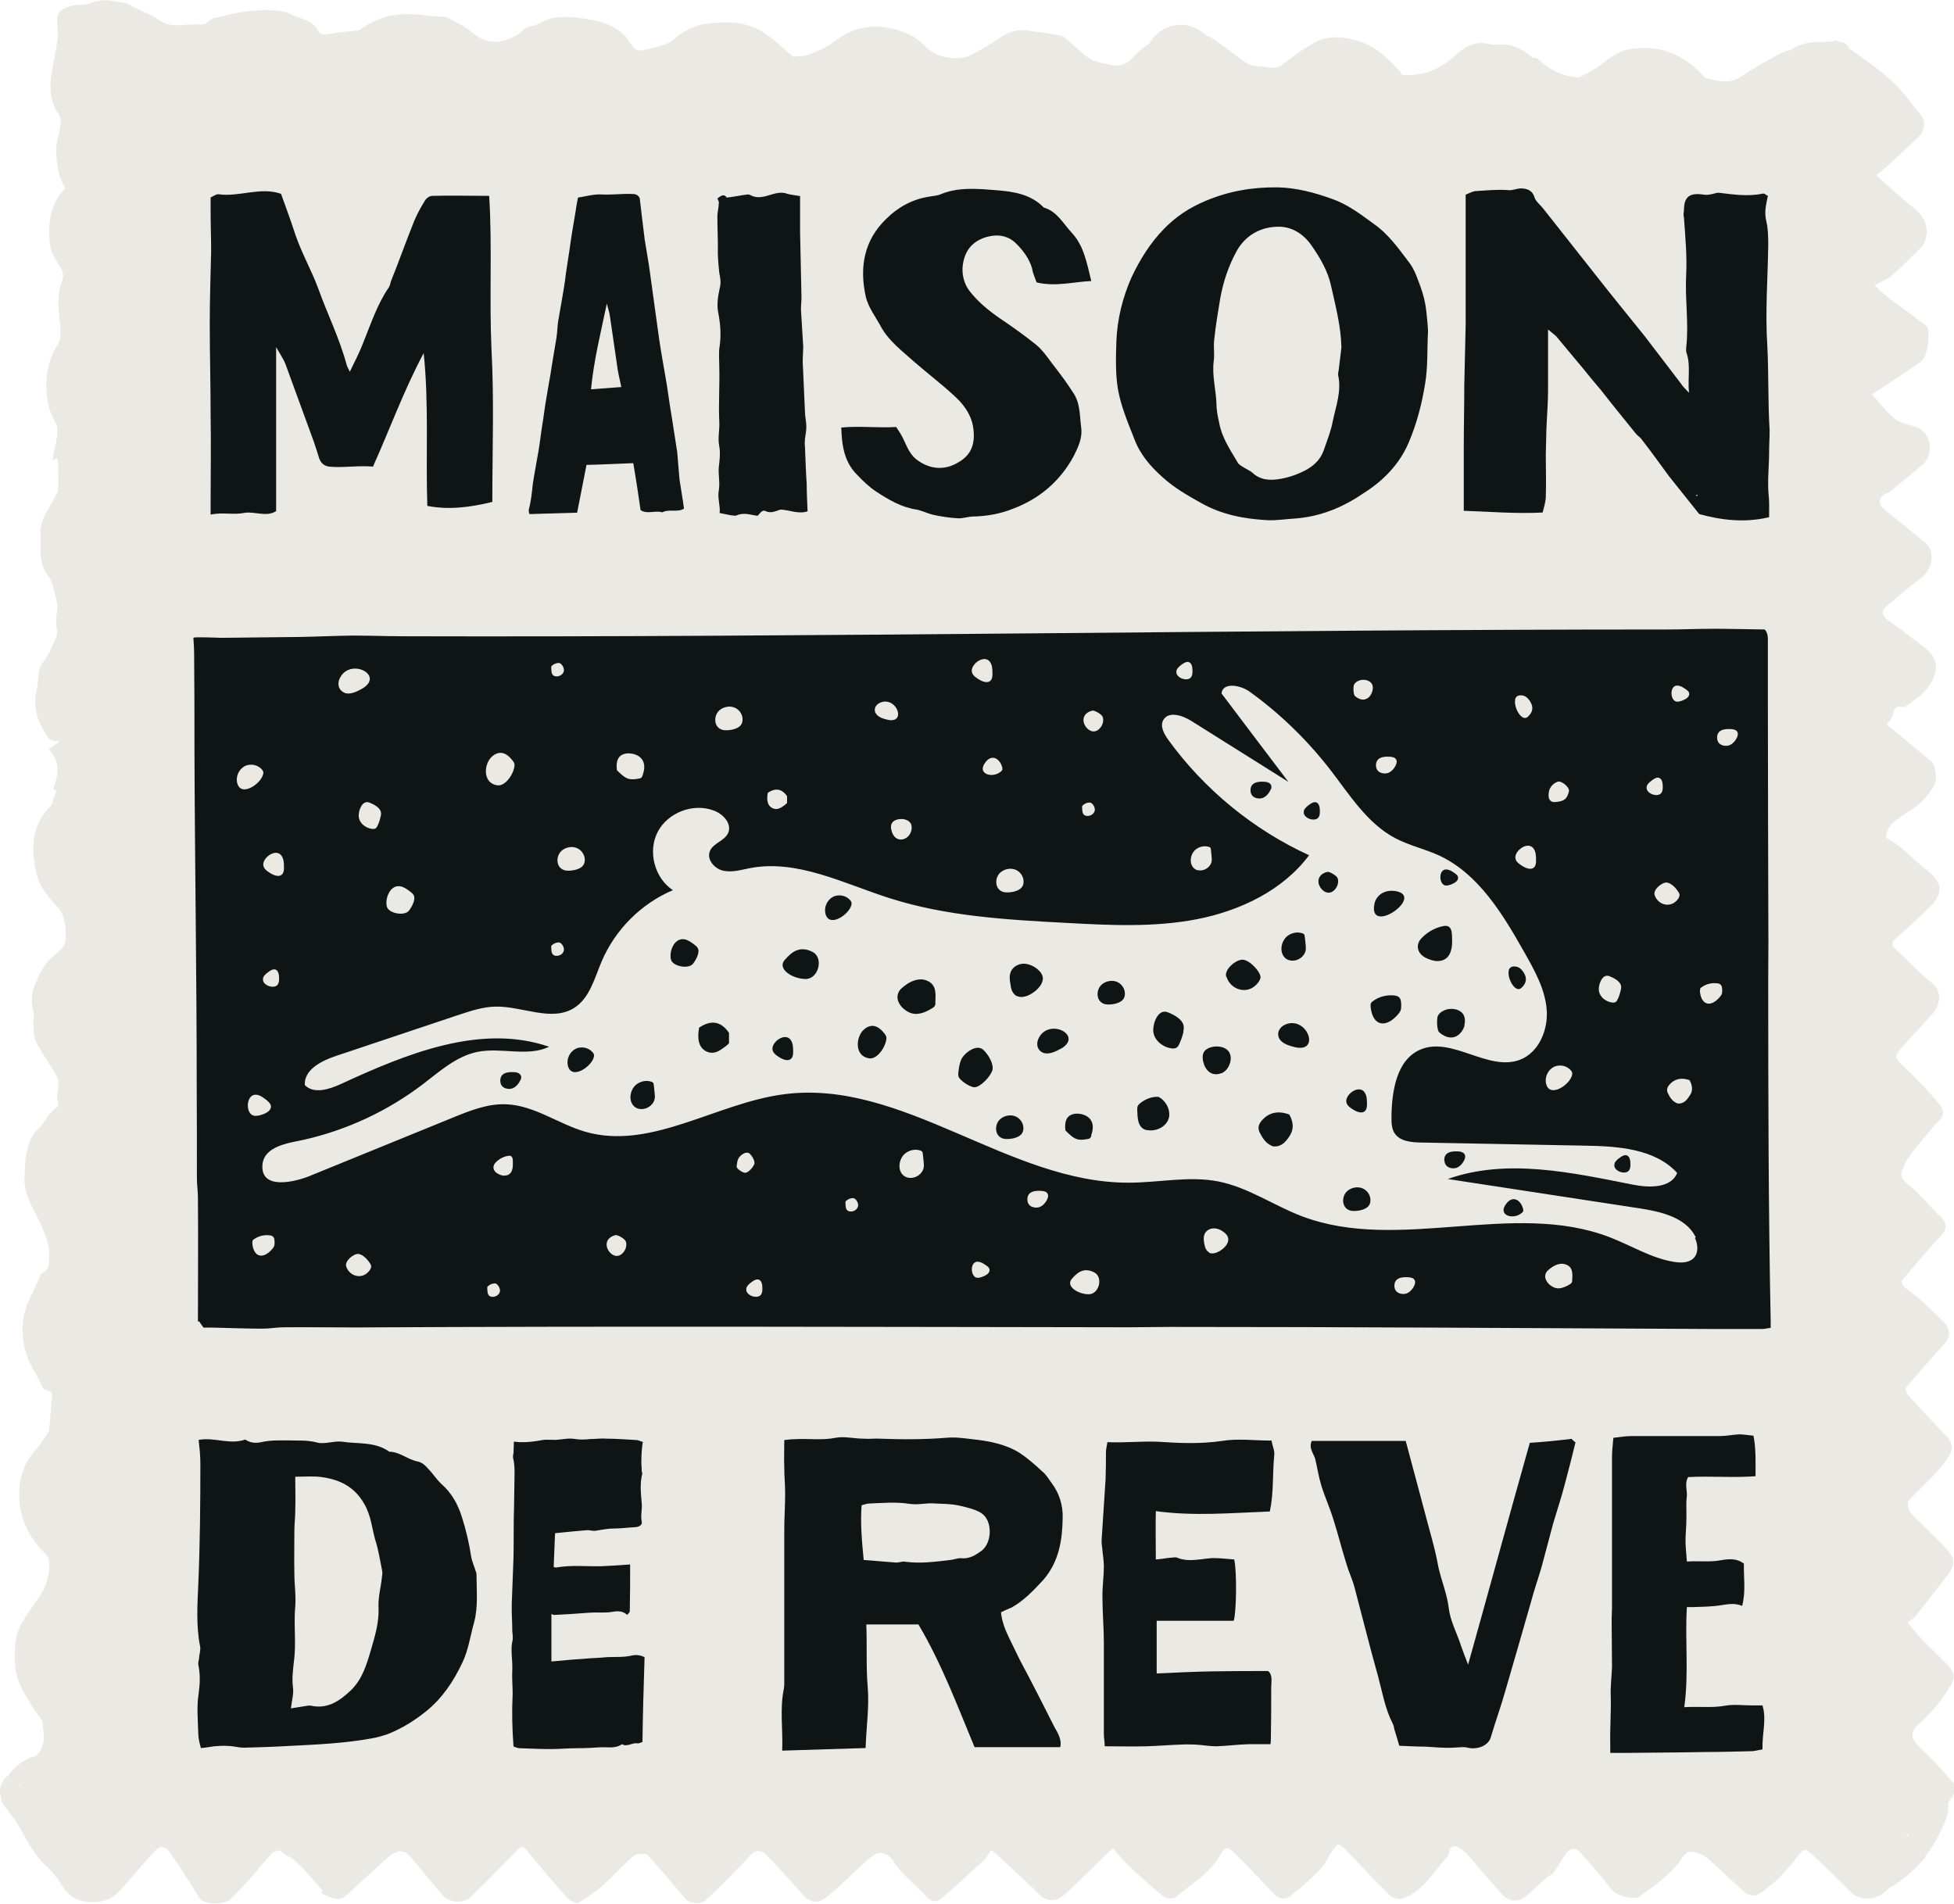 <svg xmlns="http://www.w3.org/2000/svg" fill="none" viewBox="0 0 195 190" height="190" width="195">
<g clip-path="url(#clip0_28_652)">
<path fill="#EBE9E4" d="M194.792 177.755C193.786 176.559 192.676 175.414 191.531 174.321C190.716 173.541 190.595 172.847 191.427 172.119C192.711 170.974 193.769 169.691 194.653 168.234C195.121 167.488 195.035 166.881 194.514 166.309C193.682 165.407 192.745 164.592 191.896 163.707C191.341 163.135 190.872 162.51 190.37 161.921C190.734 161.643 190.977 161.522 191.133 161.331C192.26 159.891 193.387 158.452 194.48 157.012C195.069 156.215 195.104 155.59 194.48 154.844C193.717 153.942 192.815 153.127 191.982 152.277C191.514 151.809 190.977 151.393 190.612 150.855C190.422 150.578 190.3 149.971 190.474 149.763C191.358 148.757 192.381 147.855 193.3 146.866C193.821 146.311 194.306 145.687 194.636 145.028C194.931 144.455 194.723 143.831 194.254 143.328C192.971 141.958 191.67 140.605 190.422 139.235C190.248 139.044 190.127 138.559 190.248 138.42C191.497 136.928 192.815 135.489 194.098 134.032C194.618 133.442 194.653 132.644 194.098 132.072C193.11 131.066 192.104 130.043 190.994 129.176C190.404 128.707 189.745 128.378 189.78 127.806C191.202 126.141 192.485 124.632 193.821 123.157C194.272 122.654 194.254 122.221 193.942 121.735C193.821 121.544 193.613 121.388 193.439 121.215C192.503 120.261 191.653 119.238 190.63 118.371C189.693 117.59 189.52 117.399 190.023 116.307C190.248 115.821 190.543 115.353 190.872 114.937C191.514 114.121 192.191 113.341 192.85 112.543C193.006 112.352 193.127 112.144 193.318 112.005C194.029 111.485 194.029 110.757 193.578 110.219C192.433 108.884 191.237 107.565 189.936 106.386C189.156 105.675 188.982 105.45 189.676 104.669C190.699 103.524 191.722 102.397 192.763 101.27C193.595 100.368 193.959 98.998 192.711 98.009C191.445 97.003 190.335 95.806 189.156 94.697C188.791 94.35 188.705 94.072 189.156 93.673C190.318 92.667 191.445 91.627 192.537 90.569C193.942 89.181 193.873 88.071 192.399 86.927C191.566 86.285 190.82 85.539 190.023 84.863C189.728 84.603 189.398 84.377 189.069 84.134C188.774 83.909 188.202 83.666 188.219 83.493C188.271 83.024 188.497 82.504 188.826 82.174C189.398 81.637 190.109 81.22 190.786 80.787C191.774 80.162 192.468 79.313 193.058 78.341C193.335 77.89 193.162 76.347 192.78 76.017C191.289 74.769 189.797 73.537 188.288 72.288C188.462 72.046 188.757 71.803 188.843 71.508C188.999 70.936 189.052 70.346 189.919 70.571C189.988 70.571 190.092 70.554 190.144 70.502C190.82 69.999 191.584 69.566 192.121 68.941C193.144 67.779 193.855 66.062 192.243 64.779C191.011 63.79 189.728 62.836 188.445 61.917C187.803 61.449 187.699 60.998 188.288 60.477C189.398 59.523 190.508 58.587 191.67 57.72C192.902 56.783 193.162 55.014 192.121 54.147C190.786 53.054 189.45 51.979 188.098 50.886C187.369 50.314 187.456 49.568 188.288 49.221C188.462 49.152 188.618 49.048 188.757 48.944C189.815 48.077 190.855 47.227 191.896 46.342C192.936 45.458 192.902 43.22 191.167 42.596C190.474 42.353 189.641 42.249 189.121 41.816C188.219 41.07 187.508 40.116 186.797 39.336C187.335 39.006 187.872 38.694 188.375 38.347C189.502 37.584 190.647 36.855 191.74 36.057C192.329 35.624 192.693 33.248 192.312 32.641C192.225 32.502 192.069 32.381 191.913 32.277C190.716 31.375 189.502 30.49 188.306 29.588C187.872 29.241 187.491 28.843 187.074 28.461C187.716 28.114 188.323 27.923 188.739 27.542C189.78 26.64 190.734 25.669 191.705 24.697C191.896 24.507 192.034 24.264 192.121 24.021C192.589 22.547 191.948 21.506 190.768 20.57C189.52 19.598 188.392 18.506 187.231 17.482C187.681 17.118 188.115 16.789 188.514 16.424C189.52 15.488 190.526 14.551 191.531 13.597C192.017 13.129 192.208 12.175 191.792 11.638C190.838 10.424 189.936 9.14 188.809 8.099C187.473 6.885 185.947 5.827 184.456 4.769C184.404 4.457 184.144 4.267 183.831 4.215C183.762 4.215 183.693 4.215 183.623 4.197C183.311 4.024 183.12 4.006 182.878 4.145C182.548 4.145 182.236 4.145 181.906 4.197C180.762 4.093 179.6 4.388 178.646 5.012C178.368 5.047 178.074 5.134 177.796 5.272C176.374 6.036 174.969 6.816 173.634 7.701C172.507 8.446 171.431 8.047 170.322 7.822C170.2 7.805 170.096 7.649 169.992 7.562C168.344 5.845 166.471 4.648 163.61 4.804C162.118 4.856 161.217 5.272 159.812 6.417C159.153 6.955 158.355 7.336 157.592 7.735C156.101 7.649 154.644 7.024 153.586 5.966C153.395 5.775 153.187 5.741 152.996 5.793C152.112 5.064 151.175 4.423 149.857 4.44C149.441 4.44 149.007 4.509 148.626 4.405C147.308 4.041 146.215 4.631 145.4 5.377C143.839 6.851 142.105 7.666 139.868 7.458C139.868 7.423 139.816 7.232 139.712 7.128C138.498 5.81 137.215 4.544 135.394 4.041C134.076 3.677 132.653 3.521 131.405 4.145C130.191 4.752 129.098 5.585 128.023 6.417C127.555 6.781 127.121 6.816 126.601 6.729C126.063 6.643 125.508 6.608 124.971 6.521C124.728 6.469 124.468 6.365 124.26 6.209C123.132 5.394 122.022 4.527 120.878 3.746C120.756 3.659 120.6 3.625 120.427 3.607C119.733 2.862 118.623 2.393 117.617 2.48C116.82 2.55 116.126 2.827 115.519 3.33C115.207 3.59 114.929 3.954 114.739 4.319C114.687 4.353 114.652 4.388 114.6 4.423C114.097 4.769 113.577 5.116 113.212 5.567C112.571 6.365 111.825 6.695 110.819 6.469C110.125 6.313 109.362 6.226 108.79 5.88C107.992 5.377 107.333 4.648 106.605 4.041C106.362 3.833 106.085 3.59 105.79 3.538C104.662 3.33 103.518 3.174 102.373 3.035C101.454 2.931 100.639 3.209 99.876 3.712C98.887 4.353 97.882 5.012 96.824 5.533C95.575 6.14 93.355 5.723 92.419 4.717C91.343 3.538 90.008 2.983 88.447 2.74C86.487 2.445 84.805 2.948 83.262 4.145C82.551 4.7 81.666 5.099 80.799 5.429C80.296 5.637 79.672 5.602 79.169 5.654C78.042 4.752 77.001 3.625 75.683 2.948C74.001 2.081 72.041 2.116 70.168 2.428C69.474 2.532 68.798 2.879 68.174 3.226C67.619 3.521 67.203 4.093 66.63 4.319C65.798 4.665 64.879 4.908 63.977 5.03C63.37 5.116 63.11 4.596 62.78 4.11C61.74 2.55 59.901 2.081 58.202 1.838C56.78 1.63 55.167 1.509 53.779 2.359C53.328 2.636 52.6 2.602 52.27 2.948C51.733 3.486 51.126 3.781 50.415 4.024C49.201 4.423 48.022 4.024 47.085 3.209C46.357 2.567 45.386 2.168 44.501 1.682C44.449 1.665 44.38 1.682 44.31 1.682C43.565 1.63 42.819 1.613 42.09 1.509C39.853 1.197 37.807 1.578 35.986 2.914C35.899 2.966 35.812 3.035 35.708 3.035C34.737 3.157 33.731 3.209 32.778 3.399C32.17 3.521 31.893 3.365 31.616 2.862C31.442 2.55 31.078 2.289 30.748 2.116C30.297 1.873 29.795 1.752 29.309 1.561C28.962 1.422 28.633 1.197 28.268 1.145C26.222 0.832 24.21 1.093 22.233 1.613C21.643 1.769 21.019 1.786 20.603 2.307C20.534 2.393 20.343 2.428 20.221 2.428C19.51 2.463 18.799 2.428 18.088 2.497C17.186 2.584 16.371 2.428 15.66 1.856C15.452 1.7 15.209 1.596 14.967 1.474C14.464 1.231 13.961 0.989 13.458 0.763C13.111 0.607 12.781 0.364 12.417 0.295C11.377 0.139 10.371 -0.208 9.261 0.26C8.637 0.538 7.822 0.399 7.145 0.59C5.844 0.954 5.654 1.301 5.706 2.376C5.74 2.896 5.81 3.434 5.74 3.954C5.55 5.324 5.203 6.695 5.064 8.065C4.96 9.227 5.133 10.371 5.879 11.395C6.087 11.69 6.07 12.193 6.018 12.574C5.914 13.459 5.55 14.343 5.602 15.21C5.671 16.424 5.81 17.691 6.538 18.766C4.925 20.413 4.735 22.477 5.012 24.576C5.133 25.426 5.827 26.206 6.209 27.056C6.313 27.299 6.33 27.646 6.243 27.889C5.758 29.155 5.758 30.438 5.931 31.774C6.035 32.623 6.191 33.664 5.792 34.323C5.116 35.433 4.717 36.543 4.648 37.809C4.561 39.353 4.735 40.827 5.567 42.232C5.775 42.596 5.758 43.134 5.688 43.585C5.584 44.348 5.376 45.094 5.22 45.909L5.723 45.753C5.758 46.065 5.81 46.342 5.81 46.602C5.81 47.418 5.81 48.233 5.792 49.065C5.792 49.152 5.671 49.221 5.619 49.308C5.047 50.609 3.971 51.684 4.041 53.28C4.11 54.702 3.815 56.124 4.752 57.39C4.891 57.581 5.047 57.772 5.116 57.997C5.342 58.76 5.584 59.523 5.723 60.304C5.792 60.703 5.654 61.154 5.619 61.57C5.602 61.847 5.619 62.125 5.619 62.403C5.619 62.715 5.758 63.044 5.688 63.339C5.602 63.721 5.376 64.085 5.22 64.449C5.081 64.761 4.943 65.091 4.769 65.386C4.509 65.837 4.093 66.253 3.954 66.739C3.763 67.38 3.833 68.074 3.677 68.716C3.347 70.138 3.521 71.456 4.266 72.722C4.63 73.346 4.891 74.179 5.949 73.919C5.983 73.919 6.035 73.988 5.983 73.936C5.584 74.248 5.168 74.561 4.873 74.786C6.226 76.243 5.688 77.509 5.324 78.792C5.48 78.844 5.636 78.896 5.619 78.879C5.463 79.347 5.342 79.746 5.203 80.128C5.168 80.232 5.133 80.353 5.047 80.44C3.07 82.434 3.087 84.811 3.659 87.273C3.971 88.644 4.96 89.632 5.862 90.655C6.087 90.916 6.243 91.262 6.347 91.592C6.469 92.008 6.555 92.442 6.538 92.858C6.538 93.413 6.608 94.124 6.295 94.488C5.671 95.217 4.804 95.685 4.301 96.604C3.555 97.974 2.844 99.275 3.33 100.906C3.451 101.304 3.295 101.773 3.33 102.224C3.382 102.813 3.33 103.49 3.607 103.993C4.232 105.189 5.047 106.299 5.706 107.479C5.879 107.808 5.81 108.277 5.81 108.675C5.81 108.918 5.706 109.161 5.688 109.404C5.654 109.82 6.105 110.254 5.515 110.635C5.22 110.826 4.995 111.138 4.769 111.416C4.492 111.763 4.301 112.179 3.971 112.474C2.445 113.931 2.515 115.804 2.445 117.625C2.376 119.342 3.469 120.729 4.093 122.238C4.492 123.227 4.995 124.163 4.891 125.273C4.839 125.932 5.064 126.678 4.197 127.025C4.128 127.06 4.093 127.146 4.058 127.216C3.711 127.979 3.382 128.759 3 129.505C2.064 131.413 2.046 133.373 2.688 135.315C2.966 136.165 3.521 136.928 3.919 137.743C4.145 138.212 4.214 138.749 4.925 138.801C5.029 138.801 5.203 139.079 5.203 139.2C5.116 140.397 4.995 141.594 4.891 142.79C4.891 142.877 4.804 142.964 4.752 143.051C4.353 143.606 3.989 144.213 3.538 144.716C2.237 146.173 1.821 147.838 1.942 149.728C2.046 151.514 2.74 153.006 3.885 154.376C4.249 154.81 4.873 155.261 4.908 155.729C4.977 156.561 4.839 157.481 4.509 158.261C3.677 160.221 1.769 161.643 1.543 163.95C1.405 165.337 1.405 166.69 1.925 167.956C2.341 168.979 3.018 169.916 3.59 170.87C3.798 171.217 4.197 171.512 4.232 171.859C4.353 173.073 4.665 174.339 3.538 175.258C2.428 175.535 1.474 176.246 0.867 177.166C0.798 177.218 0.711 177.252 0.642 177.322C0.104 177.825 -0.191 178.692 0.139 179.368C0.087 179.576 0.139 179.802 0.347 180.079C0.85 180.808 1.439 181.467 1.873 182.213C2.705 183.687 3.451 185.196 4.769 186.375C5.376 186.913 5.844 187.624 6.278 188.3C7.024 189.497 8.099 189.861 9.504 189.809C10.631 189.775 11.411 189.306 12.088 188.543C13.18 187.312 14.238 186.028 15.366 184.814C15.99 184.138 16.423 184.138 16.978 184.901C17.984 186.288 18.851 187.763 19.788 189.22C19.875 189.358 19.961 189.549 20.1 189.636C20.933 190.087 22.407 190.104 23.1 189.428C23.707 188.838 24.28 188.214 24.852 187.589C25.615 186.722 26.343 185.803 27.141 184.953C27.332 184.745 27.974 184.606 28.026 184.675C28.355 185.144 28.945 185.265 29.309 185.577C30.349 186.462 31.199 187.555 32.101 188.56C32.17 188.63 32.101 188.803 32.084 188.942C33.679 189.705 33.957 189.705 34.789 188.942C36.055 187.78 37.321 186.618 38.605 185.456C39.576 184.571 40.339 184.537 40.98 185.317C42.021 186.583 43.079 187.832 44.137 189.098C44.831 189.931 46.253 190.035 47.033 189.254C48.542 187.78 50.033 186.271 51.508 184.745C52.08 184.155 52.166 184.155 52.704 184.814C53.953 186.34 55.219 187.849 56.537 189.324C56.814 189.636 57.525 190.017 57.733 189.896C58.653 189.358 59.52 188.717 60.318 188.005C61.323 187.104 62.208 186.063 63.248 185.196C63.526 184.953 64.41 184.918 64.618 185.126C65.919 186.497 67.098 187.988 68.347 189.428C68.815 189.965 69.873 190.104 70.359 189.67C71.053 189.063 71.729 188.404 72.388 187.745C73.29 186.843 74.157 185.907 75.041 185.005C75.527 184.519 76.099 184.71 76.446 185.074C77.73 186.393 78.961 187.78 80.192 189.15C80.782 189.809 81.51 190 82.256 189.48C82.967 188.994 83.591 188.387 84.233 187.797C85.187 186.93 86.071 185.976 87.094 185.196C87.805 184.641 88.586 184.918 89.089 185.664C89.366 186.08 89.661 186.497 90.008 186.843C90.806 187.676 91.673 188.439 92.453 189.272C92.922 189.775 93.424 189.879 93.91 189.48C95.332 188.266 96.702 187 98.072 185.751C98.315 185.525 98.523 185.248 98.697 184.953C98.887 184.606 98.887 184.554 99.2 184.832C99.928 185.456 100.622 186.132 101.315 186.774C102.113 187.52 102.946 188.266 103.709 189.046C104.368 189.722 105.269 189.844 106.015 189.237C106.483 188.855 106.934 188.439 107.368 188.023C108.513 186.913 109.657 185.768 110.802 184.658C110.888 184.571 111.027 184.502 111.097 184.467C111.357 184.78 111.582 185.057 111.825 185.317C112.207 185.733 112.588 186.15 113.004 186.531C114.027 187.468 115.051 188.422 116.161 189.289C116.421 189.48 117.114 189.514 117.34 189.324C118.901 187.971 120.808 186.948 121.814 185.04C122.231 184.277 122.595 184.294 123.236 184.953C124.52 186.271 125.82 187.572 127.069 188.942C127.641 189.566 128.266 189.618 128.855 189.15C129.861 188.352 130.832 187.503 131.734 186.566C132.237 186.046 132.532 185.335 132.948 184.728C133.122 184.467 133.33 184.242 133.521 183.999C133.763 184.173 134.023 184.311 134.214 184.519C135.671 186.028 137.11 187.555 138.585 189.046C139.036 189.497 139.625 189.653 140.232 189.376C142.174 188.491 143.163 186.705 144.481 185.23C144.585 185.126 144.585 184.936 144.62 184.78C144.724 184.259 145.071 184.103 145.522 184.346C145.851 184.519 146.163 184.78 146.423 185.057C147.585 186.375 148.713 187.711 149.892 189.029C150.638 189.879 151.644 189.861 152.476 189.081C153.118 188.491 153.759 187.901 154.418 187.329C154.609 187.156 154.904 187.086 155.025 186.895C155.494 186.254 155.875 185.56 156.343 184.901C156.69 184.415 157.193 184.346 157.609 184.78C158.424 185.629 159.17 186.549 159.933 187.433C160.402 187.971 160.783 188.717 161.39 189.011C162.049 189.324 163.194 189.566 163.627 189.254C165.171 188.127 166.801 187.034 167.859 185.404C168.171 184.936 168.535 184.675 169.073 184.832C169.541 184.97 170.061 185.144 170.426 185.456C171.709 186.583 172.906 187.797 174.206 188.907C174.466 189.133 175.143 189.237 175.403 189.081C177.033 188.092 178.282 186.722 179.392 185.248C179.964 184.485 180.155 184.415 180.831 185.057C182.149 186.288 183.433 187.537 184.699 188.803C185.6 189.722 187.196 189.67 188.098 188.803C188.254 188.647 188.427 188.508 188.583 188.37C189.815 187.693 190.872 186.791 191.757 185.768C192 185.577 192.138 185.439 192.138 185.265C192.711 184.502 193.231 183.704 193.613 182.837C193.977 182.178 194.289 181.467 194.41 180.738C194.445 180.513 194.445 180.288 194.41 180.062C194.41 180.027 194.41 179.993 194.428 179.941C194.428 179.941 194.428 179.941 194.428 179.923C194.601 179.663 194.775 179.403 194.931 179.126C195.139 178.779 195.104 178.05 194.844 177.738L194.792 177.755ZM190.196 183.01C190.283 183.01 190.352 183.028 190.422 183.028C190.422 183.097 190.422 183.167 190.404 183.236C190.335 183.149 190.265 183.097 190.196 183.01ZM1.804 178.224L1.838 178.154V178.12C1.838 178.12 1.908 178.102 1.925 178.085C1.838 178.12 2.064 178.05 2.098 178.033C2.168 178.033 2.237 177.998 2.307 177.981C2.133 178.05 1.96 178.12 1.786 178.224H1.804Z"></path>
<path fill="#0F1515" d="M176.721 132.506C176.391 132.558 176.097 132.627 175.819 132.627C174.258 132.627 172.697 132.627 171.137 132.627C152.996 132.54 134.856 132.419 116.716 132.419C115.38 132.419 114.045 132.454 112.709 132.454C86.973 132.419 61.219 132.332 35.483 132.471C33.107 132.471 30.731 132.436 28.355 132.454C27.644 132.454 26.933 132.592 26.222 132.592C24.592 132.592 22.944 132.523 21.314 132.488C21.019 132.488 20.724 132.488 20.308 132.488L19.857 131.847L19.753 131.916C19.753 127.806 19.788 123.678 19.753 119.567C19.753 118.908 19.649 118.232 19.649 117.573C19.649 114.624 19.649 111.676 19.632 108.71C19.632 97.402 19.441 86.077 19.406 74.769C19.406 71.56 19.406 68.369 19.372 65.16C19.372 64.674 19.32 64.189 19.302 63.651C19.372 63.53 21.713 63.651 22.146 63.651C24.73 63.617 27.315 63.599 29.899 63.565C31.72 63.53 33.541 63.443 35.361 63.426C36.437 63.426 37.529 63.461 38.605 63.478C39.108 63.478 39.628 63.495 40.131 63.495C82.204 63.617 124.277 62.819 166.367 62.819C167.928 62.819 169.506 62.749 171.067 62.749C172.749 62.749 174.432 62.801 176.114 62.819C176.409 63.148 176.426 63.53 176.426 63.929C176.426 66.045 176.426 68.161 176.426 70.294C176.426 78.22 176.461 86.129 176.478 94.055C176.478 95.321 176.461 96.587 176.461 97.853C176.461 109.161 176.478 120.469 176.704 131.777C176.704 132.003 176.704 132.228 176.704 132.523L176.721 132.506Z"></path>
<path fill="#EBE9E4" d="M169.229 123.487L169.194 123.4C168.188 121.458 165.708 120.903 163.541 120.573C157.193 119.602 150.828 118.631 144.481 117.659C150.378 115.561 156.864 117.018 163.003 118.232C164.616 118.544 166.766 118.579 167.373 117.052C165.153 114.624 161.459 114.382 158.147 114.329C152.701 114.225 147.239 114.121 141.793 114.017C140.822 114 139.677 113.896 139.157 113.063C138.862 112.595 138.862 111.988 138.862 111.433C138.897 108.849 139.382 105.744 141.758 104.738C144.897 103.403 148.505 106.958 151.678 105.762C153.586 105.033 154.522 102.744 154.349 100.715C154.176 98.668 153.135 96.83 152.129 95.043C149.979 91.245 147.568 87.204 143.597 85.365C142.192 84.724 140.648 84.377 139.278 83.666C136.451 82.192 134.682 79.313 132.74 76.798C130.451 73.849 127.745 71.213 124.711 69.028C123.774 68.351 122.022 68.056 121.901 69.201C124.121 72.15 126.358 75.098 128.578 78.029C125.352 76 122.109 73.971 118.883 71.942C117.999 71.386 116.612 70.936 116.091 71.855C115.744 72.479 116.161 73.225 116.577 73.815C120.167 78.775 125.075 82.799 130.642 85.348C128.006 88.869 123.774 90.881 119.456 91.731C115.155 92.563 110.715 92.338 106.327 92.095C100.431 91.783 94.465 91.436 88.829 89.649C84.233 88.193 79.603 85.73 74.851 86.632C73.966 86.805 73.064 87.083 72.18 86.892C71.295 86.701 70.498 85.764 70.844 84.932C71.174 84.134 72.301 83.926 72.665 83.128C73.064 82.226 72.197 81.255 71.278 80.908C69.232 80.093 66.665 81.064 65.642 83.007C64.618 84.949 65.312 87.62 67.15 88.834C63.994 90.17 61.393 92.771 60.04 95.945C59.329 97.627 58.843 99.622 57.283 100.593C55.028 101.998 52.132 100.403 49.461 100.455C48.195 100.472 46.964 100.888 45.75 101.287C41.674 102.657 37.599 104.01 33.523 105.38C32.066 105.866 30.332 106.75 30.419 108.277C31.286 109.196 32.812 108.727 33.957 108.207C40.53 105.172 47.952 102.102 54.803 104.461C52.617 105.502 49.981 104.478 47.605 104.981C45.542 105.415 43.894 106.906 42.212 108.19C38.709 110.861 34.633 112.769 30.332 113.74C28.927 114.052 26.309 114.329 26.187 116.289C26.031 118.804 29.482 117.92 30.8 117.399C35.587 115.439 40.391 113.497 45.177 111.537C46.912 110.826 48.698 110.115 50.554 110.202C53.328 110.323 55.722 112.162 58.41 112.942C64.965 114.832 71.486 110.063 78.267 109.196C90.129 107.652 100.691 118.076 112.657 118.024C115.64 118.024 118.658 117.33 121.589 117.902C124.554 118.492 127.104 120.296 129.913 121.371C139.59 125.048 150.985 119.741 160.644 123.47C162.795 124.302 164.807 125.568 167.078 125.932C167.755 126.036 168.518 126.036 169.003 125.568C169.524 125.048 169.454 124.198 169.142 123.522L169.229 123.487ZM161.13 116.081C161.251 115.804 161.511 115.63 161.754 115.457C161.91 115.353 162.101 115.249 162.292 115.283C162.639 115.353 162.708 115.804 162.708 116.151C162.708 116.359 162.708 116.584 162.587 116.775C162.24 117.313 160.957 116.862 161.113 116.185C161.113 116.151 161.13 116.116 161.147 116.081H161.13ZM150.551 96.882C150.62 96.57 150.846 96.379 151.314 96.466C151.644 96.517 151.886 96.778 152.06 97.055C152.424 97.645 152.32 98.13 151.834 98.581C151.245 99.154 150.395 97.662 150.568 96.882H150.551ZM146.163 102.31C146.042 102.761 145.764 103.177 145.348 103.403C144.741 103.715 144.117 103.438 143.631 103.021C143.371 102.796 143.371 101.634 143.493 101.374C143.597 101.183 143.753 101.027 143.943 100.923C144.377 100.663 144.932 100.611 145.4 100.767C145.591 100.836 145.782 100.94 145.92 101.079C146.215 101.408 146.25 101.894 146.129 102.328L146.163 102.31ZM144.221 86.77C144.221 86.77 144.29 86.77 144.325 86.77C144.62 86.77 144.897 86.944 145.14 87.117C145.296 87.221 145.47 87.343 145.504 87.534C145.574 87.88 145.175 88.123 144.863 88.245C144.672 88.314 144.446 88.401 144.238 88.366C143.614 88.245 143.545 86.892 144.221 86.77ZM141.914 93.569C142.487 92.997 143.215 92.581 144.013 92.424C144.204 92.39 144.394 92.372 144.55 92.459C144.828 92.615 144.88 92.979 144.897 93.292C144.915 93.76 144.949 94.228 144.845 94.679C144.672 95.564 144.117 95.91 143.458 95.91C143.076 95.91 142.66 95.772 142.244 95.564C141.429 95.13 141.221 94.263 141.897 93.586L141.914 93.569ZM126.809 78.775C126.653 79.174 126.271 79.625 125.82 79.677C125.318 79.729 124.832 79.503 124.797 78.948C124.745 78.116 125.456 77.977 126.115 78.012C126.254 78.012 126.393 78.029 126.531 78.081C126.67 78.133 126.774 78.203 126.844 78.341C126.913 78.48 126.878 78.653 126.826 78.792L126.809 78.775ZM51.941 107.756C51.785 108.155 51.403 108.606 50.953 108.658C50.45 108.71 49.964 108.485 49.929 107.93C49.877 107.097 50.588 106.958 51.247 106.993C51.386 106.993 51.525 107.01 51.664 107.062C51.802 107.115 51.906 107.184 51.976 107.323C52.045 107.461 52.01 107.635 51.958 107.774L51.941 107.756ZM59.277 105.415C59.121 106.421 56.97 107.878 56.658 106.282C56.537 105.658 56.866 104.964 57.439 104.669C57.647 104.565 57.855 104.53 58.08 104.53C58.496 104.53 58.913 104.721 59.173 105.051C59.208 105.103 59.26 105.172 59.277 105.241C59.277 105.293 59.277 105.363 59.277 105.415ZM65.312 109.751C65.087 110.444 64.358 110.791 63.751 110.653C63.387 110.566 63.075 110.306 62.954 109.837C62.832 109.317 63.006 108.727 63.37 108.346C63.786 107.93 64.445 107.756 65 107.947C65.069 107.964 65.121 107.999 65.173 108.051C65.225 108.103 65.225 108.19 65.243 108.259L65.329 109.057C65.347 109.282 65.382 109.525 65.312 109.751ZM66.96 95.754C66.786 95.095 67.116 94.072 67.775 93.795C67.931 93.725 68.122 93.708 68.33 93.743C68.677 93.812 68.989 94.037 69.284 94.263C69.422 94.367 69.544 94.454 69.63 94.61C69.891 95.043 69.422 95.841 69.162 96.171C68.746 96.726 67.133 96.466 66.96 95.754ZM72.752 104.079C72.752 104.218 71.92 104.773 71.764 104.86C71.33 105.085 70.948 105.137 70.498 104.929C69.596 104.496 69.613 103.403 69.769 102.553C71.035 101.703 72.006 101.981 72.752 103.073V104.079ZM78.978 105.623C78.666 105.97 78.111 105.727 77.73 105.484C77.504 105.328 77.244 105.172 77.14 104.912C76.793 104.166 78.18 103.039 78.822 103.68C78.857 103.715 78.891 103.75 78.909 103.785C79.134 104.097 79.152 104.513 79.152 104.912C79.152 105.155 79.152 105.432 78.978 105.623ZM80.47 97.697C79.204 97.732 77.487 96.743 78.319 95.789C79.013 94.991 79.811 94.35 81.077 94.991C82.221 95.564 81.701 97.645 80.452 97.697H80.47ZM84.979 90.239C84.823 91.245 82.672 92.702 82.36 91.106C82.239 90.482 82.568 89.788 83.14 89.493C83.349 89.389 83.557 89.355 83.782 89.355C84.198 89.355 84.615 89.545 84.875 89.875C84.909 89.927 84.961 89.996 84.979 90.066C84.979 90.118 84.979 90.187 84.979 90.239ZM88.412 103.923C88.291 104.392 88.048 104.825 87.719 105.172C87.528 105.363 87.285 105.554 87.008 105.606C86.904 105.623 86.8 105.64 86.678 105.606C85.291 105.363 85.377 103.524 86.193 102.761C86.453 102.518 86.8 102.345 87.164 102.38C87.597 102.432 87.944 102.744 88.222 103.091C88.326 103.212 88.412 103.334 88.447 103.472C88.482 103.611 88.447 103.767 88.412 103.923ZM93.355 100.056C93.355 100.177 93.338 100.316 93.268 100.42C93.199 100.507 93.112 100.576 93.008 100.628C92.523 100.923 92.002 101.166 91.447 101.183C91.187 101.183 90.91 101.131 90.65 100.992C89.904 100.611 89.262 99.743 89.713 98.946C89.835 98.72 90.043 98.564 90.234 98.408C90.875 97.905 91.725 97.523 92.523 97.87C93.459 98.269 93.39 99.154 93.338 100.038L93.355 100.056ZM99.009 106.854C98.853 107.409 97.847 108.502 97.24 108.502C96.824 108.502 95.818 107.86 95.662 107.444C95.61 107.288 95.627 107.132 95.644 106.976C95.696 106.577 95.748 106.161 95.904 105.779C96.199 105.085 97.483 104.114 98.159 104.79C98.61 105.241 99.182 106.126 99.043 106.785V106.854H99.009ZM101.957 113.15C101.628 113.601 100.656 113.74 100.153 113.636C99.807 113.549 99.581 113.324 99.477 113.046C99.304 112.595 99.442 111.988 99.841 111.659C100.24 111.329 100.83 111.208 101.315 111.398C101.801 111.589 102.148 112.092 102.13 112.612C102.13 112.803 102.078 112.994 101.957 113.15ZM101.489 99.414C101.333 99.344 101.211 99.223 101.09 99.05C100.934 98.824 100.882 98.547 100.847 98.269C100.76 97.801 100.691 97.315 100.916 96.882C101.142 96.448 101.645 96.188 102.13 96.171C102.616 96.171 103.102 96.379 103.483 96.674C103.778 96.916 104.055 97.229 104.073 97.61C104.073 97.801 104.021 97.992 103.934 98.165C103.605 98.859 102.304 99.796 101.489 99.397V99.414ZM105.859 104.652C105.408 104.912 104.68 105.276 104.125 105.068C104.09 105.068 104.038 105.033 104.003 105.016C103.414 104.686 103.396 103.993 103.726 103.472C104.836 101.599 108.131 103.368 105.859 104.669V104.652ZM108.911 113.341C108.877 113.428 108.842 113.532 108.773 113.584C108.703 113.636 108.617 113.653 108.53 113.67C107.385 113.896 107.108 113.566 106.327 112.821C106.258 112.283 106.275 111.589 106.813 111.294C107.09 111.138 107.437 111.104 107.767 111.156C108.235 111.225 108.703 111.45 108.911 111.867C109.154 112.318 109.05 112.855 108.894 113.324L108.911 113.341ZM112.085 99.726C111.756 100.177 110.784 100.316 110.281 100.212C109.935 100.125 109.709 99.9 109.605 99.622C109.432 99.171 109.57 98.564 109.969 98.234C110.368 97.905 110.958 97.784 111.443 97.974C111.929 98.165 112.276 98.668 112.259 99.188C112.259 99.379 112.207 99.57 112.085 99.726ZM114.444 112.786C113.49 112.578 113.525 111.502 113.49 110.722C113.49 110.618 113.49 110.514 113.525 110.41C113.577 110.288 113.663 110.184 113.785 110.098C114.184 109.768 114.687 109.543 115.189 109.473C115.328 109.456 115.484 109.439 115.606 109.473H115.658C115.762 109.543 115.866 109.612 115.953 109.681C116.438 110.098 116.75 110.739 116.681 111.381C116.56 112.387 115.38 112.977 114.444 112.769V112.786ZM118.103 102.969C118.016 103.368 117.878 103.767 117.704 104.149C117.635 104.305 117.548 104.478 117.392 104.565C117.288 104.617 117.184 104.634 117.045 104.634C116.057 104.565 115.085 103.785 115.085 102.779C115.085 102.05 115.588 100.628 116.56 101.027C117.132 101.252 117.999 101.703 118.12 102.362C118.155 102.57 118.12 102.779 118.086 102.969H118.103ZM128.335 93.534C128.751 93.118 129.41 92.945 129.965 93.135C130.035 93.153 130.087 93.188 130.139 93.24C130.191 93.292 130.191 93.378 130.208 93.448L130.295 94.246C130.312 94.471 130.347 94.714 130.277 94.939C130.052 95.633 129.324 95.98 128.717 95.841C128.352 95.754 128.04 95.494 127.919 95.026C127.797 94.506 127.971 93.916 128.335 93.534ZM121.884 107.097C120.895 107.479 120.253 106.785 120.063 105.9C119.959 105.38 120.011 104.912 120.531 104.634C121.138 104.305 122.265 104.34 122.664 104.999C122.699 105.068 122.733 105.137 122.768 105.224C122.976 105.935 122.56 106.837 121.884 107.115V107.097ZM122.369 97.471C122.144 96.743 123.375 95.72 124.034 95.772C124.641 95.824 125.37 96.587 125.647 97.073C125.751 97.263 125.82 97.454 125.786 97.61C125.716 97.888 125.526 98.113 125.335 98.304C124.364 99.258 122.785 98.755 122.387 97.454L122.369 97.471ZM128.803 113.185C128.439 113.809 127.936 114.503 127.034 114.399C126.341 114.139 126.011 113.601 125.716 113.029C125.508 112.612 125.578 112.248 125.855 111.901C126.549 111.034 127.52 110.791 128.665 111.225C129.029 111.849 129.15 112.595 128.786 113.202L128.803 113.185ZM129.202 104.496C128.699 104.374 127.919 104.149 127.659 103.628C127.641 103.594 127.624 103.542 127.607 103.507C127.399 102.865 127.867 102.345 128.457 102.172C130.555 101.565 131.752 105.103 129.202 104.496ZM137.162 90.187C137.267 89.649 137.7 89.181 138.203 89.008C138.671 88.834 139.382 88.852 139.833 89.112C140.874 89.736 139.035 91.366 137.908 91.453C137.353 91.488 136.972 91.176 137.162 90.204V90.187ZM136.087 108.901C136.087 108.901 136.157 108.97 136.174 109.005C136.399 109.317 136.417 109.733 136.417 110.132C136.417 110.375 136.417 110.653 136.243 110.843C135.931 111.19 135.376 110.947 134.995 110.705C134.769 110.549 134.509 110.392 134.405 110.132C134.058 109.387 135.446 108.259 136.087 108.901ZM130.104 80.96C130.104 80.96 130.121 80.891 130.139 80.856C130.26 80.579 130.52 80.405 130.763 80.232C130.919 80.128 131.11 80.024 131.301 80.058C131.648 80.128 131.717 80.579 131.717 80.926C131.717 81.134 131.717 81.359 131.596 81.55C131.249 82.088 129.965 81.637 130.121 80.96H130.104ZM133.07 88.904C132.966 88.99 132.827 89.06 132.688 89.077C132.393 89.129 132.098 88.956 131.89 88.73C131.682 88.487 131.543 88.175 131.578 87.846C131.63 87.377 132.029 87.117 132.445 87.013C132.671 86.944 133.347 87.377 133.451 87.568C133.521 87.69 133.555 87.846 133.538 88.002C133.521 88.349 133.347 88.678 133.07 88.904ZM136.59 120.33C136.261 120.781 135.289 120.92 134.787 120.816C134.44 120.729 134.214 120.504 134.11 120.226C133.937 119.775 134.076 119.168 134.474 118.839C134.873 118.509 135.463 118.388 135.949 118.579C136.434 118.769 136.781 119.272 136.764 119.793C136.764 119.984 136.712 120.174 136.59 120.33ZM136.781 100.489C136.781 100.368 136.764 100.229 136.816 100.108C136.868 100.021 136.937 99.952 137.024 99.9C137.631 99.449 138.411 99.258 139.157 99.344C139.313 99.362 139.452 99.397 139.573 99.483C139.833 99.674 139.833 100.038 139.833 100.368C139.833 100.541 139.833 100.697 139.764 100.853C139.712 100.975 139.642 101.079 139.556 101.183C138.359 102.605 137.006 102.484 136.781 100.489ZM144.134 115.838C144.082 115.006 144.793 114.867 145.452 114.902C145.591 114.902 145.73 114.919 145.868 114.971C146.007 115.023 146.111 115.093 146.181 115.231C146.25 115.37 146.215 115.544 146.163 115.682C146.007 116.081 145.626 116.532 145.175 116.584C144.672 116.636 144.186 116.411 144.152 115.856L144.134 115.838ZM151.904 121.007C151.089 121.787 149.337 121.319 150.36 120.07C151.054 119.22 151.834 119.862 152.008 120.695C152.008 120.747 152.025 120.816 152.008 120.868C151.99 120.92 151.938 120.972 151.904 121.007Z"></path>
<path fill="#EBE9E4" d="M154.973 128.43C154.436 128.152 153.985 127.528 154.314 126.973C154.401 126.817 154.557 126.696 154.696 126.592C155.164 126.227 155.754 125.967 156.326 126.21C156.985 126.487 156.933 127.129 156.898 127.754C156.898 127.84 156.898 127.944 156.829 128.014C156.794 128.083 156.708 128.135 156.656 128.17C156.309 128.378 155.945 128.551 155.546 128.569C155.372 128.569 155.164 128.534 154.973 128.43Z"></path>
<path fill="#EBE9E4" d="M75.249 116.203C75.163 116.497 74.66 117.052 74.348 117.035C74.14 117.035 73.619 116.706 73.533 116.497C73.498 116.428 73.515 116.341 73.533 116.255C73.55 116.047 73.585 115.838 73.671 115.648C73.827 115.301 74.486 114.798 74.833 115.145C75.059 115.37 75.353 115.821 75.284 116.168V116.203H75.249Z"></path>
<path fill="#EBE9E4" d="M50.363 117.33C50.137 117.33 49.912 117.261 49.669 117.122C49.218 116.879 49.08 116.393 49.478 115.995C49.808 115.665 50.207 115.44 50.675 115.353C50.779 115.335 50.901 115.318 50.987 115.37C51.143 115.457 51.178 115.665 51.178 115.838C51.178 116.099 51.195 116.359 51.143 116.619C51.039 117.122 50.727 117.313 50.363 117.313V117.33Z"></path>
<path fill="#EBE9E4" d="M167.408 110.115C166.905 109.924 166.662 109.543 166.454 109.109C166.298 108.797 166.367 108.537 166.558 108.294C167.061 107.67 167.772 107.496 168.605 107.791C168.865 108.242 168.969 108.78 168.691 109.23C168.414 109.681 168.067 110.202 167.408 110.115Z"></path>
<path fill="#EBE9E4" d="M108.842 80.11C108.842 80.11 108.929 80.162 108.963 80.18C109.154 80.353 109.276 80.596 109.258 80.856C109.206 81.255 108.738 81.498 108.374 81.411C107.992 81.325 108.01 80.908 107.992 80.579C107.992 80.544 107.992 80.492 107.992 80.457C108.01 80.405 108.044 80.371 108.096 80.336C108.252 80.197 108.461 80.11 108.651 80.093C108.703 80.093 108.773 80.093 108.825 80.093H108.842V80.11Z"></path>
<path fill="#EBE9E4" d="M55.861 66.183C55.861 66.183 55.947 66.236 55.982 66.253C56.173 66.426 56.294 66.669 56.277 66.929C56.225 67.328 55.756 67.571 55.392 67.484C55.011 67.397 55.028 66.981 55.011 66.652C55.011 66.617 55.011 66.565 55.011 66.53C55.028 66.478 55.063 66.444 55.115 66.409C55.271 66.27 55.479 66.183 55.67 66.166C55.722 66.166 55.791 66.166 55.843 66.166H55.861V66.183Z"></path>
<path fill="#EBE9E4" d="M49.478 128.1C49.478 128.1 49.565 128.152 49.6 128.17C49.791 128.343 49.912 128.586 49.895 128.846C49.843 129.245 49.374 129.488 49.01 129.401C48.629 129.314 48.646 128.898 48.629 128.569C48.629 128.534 48.629 128.482 48.629 128.447C48.646 128.395 48.681 128.361 48.733 128.326C48.889 128.187 49.097 128.1 49.288 128.083C49.34 128.083 49.409 128.083 49.461 128.083H49.478V128.1Z"></path>
<path fill="#EBE9E4" d="M55.861 94.072C55.861 94.072 55.947 94.124 55.982 94.141C56.173 94.315 56.294 94.558 56.277 94.818C56.225 95.217 55.756 95.46 55.392 95.373C55.011 95.286 55.028 94.87 55.011 94.54C55.011 94.506 55.011 94.454 55.011 94.419C55.028 94.367 55.063 94.332 55.115 94.298C55.271 94.159 55.479 94.072 55.67 94.055C55.722 94.055 55.791 94.055 55.843 94.055H55.861V94.072Z"></path>
<path fill="#EBE9E4" d="M85.222 119.585C85.222 119.585 85.308 119.637 85.343 119.654C85.534 119.827 85.655 120.07 85.638 120.33C85.586 120.729 85.117 120.972 84.753 120.885C84.372 120.799 84.389 120.382 84.372 120.053C84.372 120.018 84.372 119.966 84.372 119.932C84.389 119.88 84.424 119.845 84.476 119.81C84.632 119.671 84.84 119.585 85.031 119.567C85.083 119.567 85.152 119.567 85.204 119.567H85.222V119.585Z"></path>
<path fill="#EBE9E4" d="M120.67 124.979C120.566 124.926 120.462 124.84 120.375 124.701C120.271 124.528 120.219 124.319 120.184 124.129C120.115 123.782 120.08 123.418 120.236 123.105C120.392 122.776 120.774 122.585 121.138 122.585C121.502 122.585 121.866 122.741 122.144 122.967C122.369 123.14 122.577 123.383 122.577 123.678C122.577 123.816 122.543 123.955 122.473 124.094C122.231 124.614 121.259 125.308 120.652 125.013L120.67 124.979Z"></path>
<path fill="#EBE9E4" d="M160.974 100.056C160.245 100.004 159.552 99.449 159.552 98.703C159.552 98.165 159.916 97.142 160.627 97.419C161.043 97.593 161.685 97.905 161.772 98.391C161.806 98.529 161.772 98.686 161.737 98.842C161.668 99.136 161.581 99.431 161.442 99.709C161.39 99.83 161.321 99.952 161.217 100.004C161.147 100.038 161.061 100.056 160.974 100.056Z"></path>
<path fill="#EBE9E4" d="M37.217 82.729C36.489 82.677 35.795 82.122 35.795 81.376C35.795 80.839 36.159 79.816 36.87 80.093C37.287 80.266 37.928 80.579 38.015 81.064C38.05 81.203 38.015 81.359 37.98 81.515C37.911 81.81 37.824 82.105 37.685 82.382C37.633 82.504 37.564 82.625 37.46 82.677C37.391 82.712 37.304 82.729 37.217 82.729Z"></path>
<path fill="#EBE9E4" d="M108.703 129.158C107.68 129.193 106.293 128.395 106.969 127.615C107.524 126.973 108.166 126.453 109.189 126.973C110.125 127.441 109.692 129.124 108.686 129.158H108.703Z"></path>
<path fill="#EBE9E4" d="M167.512 89.025C167.599 89.164 167.633 89.303 167.599 89.424C167.547 89.632 167.408 89.788 167.269 89.927C166.558 90.621 165.414 90.257 165.119 89.303C164.963 88.782 165.847 88.037 166.333 88.071C166.766 88.106 167.304 88.661 167.495 89.025H167.512Z"></path>
<path fill="#EBE9E4" d="M36.94 126.089C37.026 126.227 37.061 126.366 37.026 126.487C36.974 126.696 36.836 126.852 36.697 126.99C35.986 127.684 34.841 127.32 34.546 126.366C34.39 125.846 35.275 125.1 35.76 125.135C36.194 125.169 36.732 125.724 36.922 126.089H36.94Z"></path>
<path fill="#EBE9E4" d="M78.545 79.451V80.11C78.545 80.197 78.007 80.561 77.903 80.613C77.625 80.752 77.383 80.787 77.088 80.648C76.516 80.371 76.516 79.677 76.62 79.122C77.435 78.567 78.059 78.758 78.545 79.451Z"></path>
<path fill="#EBE9E4" d="M169.645 98.686C169.645 98.686 169.732 98.564 169.801 98.529C170.252 98.2 170.807 98.061 171.362 98.13C171.466 98.13 171.588 98.165 171.674 98.235C171.865 98.373 171.865 98.651 171.865 98.876C171.865 98.998 171.865 99.119 171.813 99.223C171.778 99.31 171.726 99.379 171.657 99.466C170.79 100.507 169.801 100.403 169.645 98.963C169.645 98.876 169.645 98.772 169.68 98.686H169.645Z"></path>
<path fill="#EBE9E4" d="M25.181 123.834C25.181 123.834 25.268 123.712 25.337 123.678C25.788 123.348 26.343 123.209 26.898 123.279C27.002 123.279 27.124 123.314 27.21 123.383C27.401 123.522 27.401 123.799 27.401 124.025C27.401 124.146 27.401 124.267 27.349 124.371C27.315 124.458 27.262 124.528 27.193 124.614C26.326 125.655 25.337 125.551 25.181 124.111C25.181 124.025 25.181 123.921 25.216 123.834H25.181Z"></path>
<path fill="#EBE9E4" d="M49.895 78.359C49.791 78.376 49.687 78.393 49.565 78.359C48.178 78.116 48.264 76.278 49.08 75.514C49.34 75.272 49.687 75.098 50.051 75.133C50.484 75.185 50.831 75.497 51.109 75.844C51.213 75.965 51.299 76.087 51.334 76.225C51.369 76.364 51.334 76.52 51.299 76.676C51.178 77.145 50.935 77.578 50.606 77.925C50.415 78.116 50.172 78.307 49.895 78.359Z"></path>
<path fill="#EBE9E4" d="M135.22 69.461C135.047 69.305 135.029 68.507 135.133 68.317C135.203 68.178 135.324 68.074 135.446 68.005C135.74 67.831 136.122 67.796 136.451 67.9C136.59 67.953 136.712 68.022 136.816 68.126C137.024 68.351 137.041 68.681 136.954 68.976C136.868 69.288 136.677 69.583 136.399 69.722C135.983 69.947 135.55 69.739 135.22 69.461Z"></path>
<path fill="#EBE9E4" d="M108.998 70.918C109.224 70.849 109.9 71.282 110.004 71.473C110.073 71.595 110.108 71.751 110.091 71.907C110.073 72.254 109.9 72.583 109.622 72.809C109.518 72.895 109.38 72.965 109.241 72.982C108.946 73.034 108.651 72.861 108.443 72.635C108.235 72.392 108.096 72.08 108.131 71.751C108.183 71.282 108.582 71.022 108.998 70.918Z"></path>
<path fill="#EBE9E4" d="M61.41 123.262C61.636 123.192 62.312 123.626 62.416 123.817C62.485 123.938 62.52 124.094 62.503 124.25C62.485 124.597 62.312 124.927 62.034 125.152C61.93 125.239 61.792 125.308 61.653 125.325C61.358 125.377 61.063 125.204 60.855 124.979C60.647 124.736 60.508 124.424 60.543 124.094C60.595 123.626 60.994 123.366 61.41 123.262Z"></path>
<path fill="#EBE9E4" d="M34.39 69.132C34.39 69.132 34.304 69.097 34.269 69.08C33.679 68.75 33.662 68.057 33.992 67.536C35.101 65.663 38.397 67.432 36.125 68.733C35.674 68.993 34.945 69.357 34.39 69.149V69.132Z"></path>
<path fill="#EBE9E4" d="M87.372 71.161C87.372 71.161 87.337 71.109 87.337 71.074C87.181 70.589 87.528 70.207 87.979 70.069C89.557 69.6 90.459 72.271 88.551 71.82C88.17 71.733 87.58 71.56 87.389 71.161H87.372Z"></path>
<path fill="#EBE9E4" d="M90.875 82.14C90.875 82.14 90.927 82.244 90.945 82.313C91.101 82.833 90.788 83.492 90.285 83.701C89.557 83.978 89.089 83.475 88.95 82.816C88.863 82.434 88.915 82.088 89.297 81.879C89.731 81.637 90.563 81.671 90.858 82.14H90.875Z"></path>
<path fill="#EBE9E4" d="M61.566 76.867C61.497 76.329 61.514 75.636 62.052 75.341C62.329 75.185 62.676 75.15 63.006 75.202C63.474 75.272 63.942 75.497 64.15 75.913C64.393 76.364 64.289 76.902 64.133 77.37C64.098 77.457 64.064 77.561 63.994 77.613C63.925 77.665 63.838 77.682 63.751 77.7C62.607 77.925 62.329 77.596 61.549 76.85L61.566 76.867Z"></path>
<path fill="#EBE9E4" d="M39.42 88.505C39.576 88.435 39.767 88.418 39.975 88.453C40.322 88.522 40.634 88.748 40.928 88.973C41.067 89.077 41.189 89.164 41.275 89.32C41.535 89.754 41.067 90.551 40.807 90.881C40.391 91.436 38.778 91.176 38.605 90.465C38.431 89.806 38.761 88.782 39.42 88.505Z"></path>
<path fill="#EBE9E4" d="M155.199 80.041C154.748 80.076 154.436 79.816 154.574 79C154.661 78.549 155.008 78.168 155.442 78.012C155.823 77.873 156.673 78.567 156.569 78.983C156.395 79.712 156.135 79.972 155.181 80.041H155.199Z"></path>
<path fill="#EBE9E4" d="M119.56 86.857C119.248 86.788 118.97 86.562 118.866 86.146C118.762 85.695 118.901 85.192 119.23 84.863C119.594 84.498 120.167 84.36 120.652 84.516C120.704 84.533 120.756 84.55 120.791 84.602C120.826 84.654 120.843 84.724 120.843 84.776L120.912 85.47C120.93 85.66 120.947 85.868 120.895 86.059C120.704 86.649 120.063 86.961 119.542 86.84L119.56 86.857Z"></path>
<path fill="#EBE9E4" d="M90.598 117.521C90.234 117.434 89.921 117.174 89.8 116.706C89.678 116.185 89.852 115.596 90.216 115.214C90.632 114.798 91.291 114.624 91.846 114.815C91.916 114.832 91.968 114.867 92.02 114.919C92.072 114.971 92.072 115.058 92.089 115.127L92.176 115.925C92.193 116.151 92.228 116.393 92.159 116.619C91.933 117.313 91.205 117.66 90.598 117.521Z"></path>
<path fill="#EBE9E4" d="M55.704 86.267C55.531 85.817 55.67 85.21 56.069 84.88C56.468 84.55 57.057 84.429 57.543 84.62C58.028 84.811 58.375 85.314 58.358 85.834C58.358 86.025 58.306 86.215 58.184 86.371C57.855 86.822 56.884 86.961 56.381 86.857C56.034 86.77 55.809 86.545 55.704 86.267Z"></path>
<path fill="#EBE9E4" d="M99.494 88.435C99.321 87.984 99.46 87.377 99.859 87.048C100.257 86.718 100.847 86.597 101.333 86.788C101.818 86.978 102.165 87.481 102.148 88.002C102.148 88.193 102.096 88.383 101.974 88.54C101.645 88.99 100.674 89.129 100.171 89.025C99.824 88.938 99.599 88.713 99.494 88.435Z"></path>
<path fill="#EBE9E4" d="M71.451 72.254C71.278 71.803 71.417 71.196 71.816 70.866C72.215 70.537 72.804 70.415 73.29 70.606C73.775 70.797 74.122 71.3 74.105 71.82C74.105 72.011 74.053 72.202 73.931 72.358C73.602 72.809 72.631 72.948 72.128 72.843C71.781 72.757 71.555 72.531 71.451 72.254Z"></path>
<path fill="#EBE9E4" d="M25.077 76.312C25.494 76.312 25.91 76.503 26.17 76.832C26.205 76.885 26.257 76.954 26.274 77.023C26.274 77.075 26.274 77.145 26.274 77.197C26.118 78.203 23.968 79.659 23.655 78.064C23.534 77.439 23.863 76.746 24.436 76.451C24.644 76.347 24.852 76.312 25.077 76.312Z"></path>
<path fill="#EBE9E4" d="M155.702 106.334C156.118 106.334 156.534 106.525 156.794 106.854C156.829 106.906 156.881 106.976 156.898 107.045C156.898 107.097 156.898 107.167 156.898 107.219C156.742 108.225 154.592 109.681 154.28 108.086C154.158 107.461 154.488 106.768 155.06 106.473C155.268 106.369 155.476 106.334 155.702 106.334Z"></path>
<path fill="#EBE9E4" d="M100.032 76.815C100.032 76.815 100.032 76.694 100.032 76.642C99.859 75.826 99.078 75.168 98.385 76.017C97.361 77.266 99.13 77.734 99.928 76.954C99.963 76.919 100.015 76.867 100.032 76.815Z"></path>
<path fill="#EBE9E4" d="M104.246 118.891C104.385 118.943 104.489 119.012 104.558 119.151C104.628 119.29 104.593 119.463 104.541 119.602C104.385 120.001 104.003 120.452 103.553 120.504C103.05 120.556 102.564 120.33 102.529 119.775C102.477 118.943 103.188 118.804 103.847 118.839C103.986 118.839 104.125 118.856 104.264 118.908L104.246 118.891Z"></path>
<path fill="#EBE9E4" d="M173.079 72.809C173.218 72.861 173.322 72.93 173.391 73.069C173.461 73.208 173.426 73.381 173.374 73.52C173.218 73.919 172.836 74.37 172.385 74.422C171.882 74.474 171.397 74.248 171.362 73.693C171.31 72.861 172.021 72.722 172.68 72.757C172.819 72.757 172.958 72.774 173.096 72.826L173.079 72.809Z"></path>
<path fill="#EBE9E4" d="M139.035 75.566C139.174 75.618 139.278 75.688 139.348 75.826C139.417 75.965 139.382 76.139 139.33 76.278C139.174 76.676 138.793 77.127 138.342 77.179C137.839 77.231 137.353 77.006 137.319 76.451C137.267 75.618 137.978 75.48 138.637 75.514C138.775 75.514 138.914 75.532 139.053 75.584L139.035 75.566Z"></path>
<path fill="#EBE9E4" d="M140.874 127.511C141.013 127.563 141.117 127.632 141.186 127.771C141.255 127.91 141.221 128.083 141.169 128.222C141.013 128.621 140.631 129.072 140.18 129.124C139.677 129.176 139.192 128.95 139.157 128.395C139.105 127.563 139.816 127.424 140.475 127.459C140.614 127.459 140.752 127.476 140.891 127.528L140.874 127.511Z"></path>
<path fill="#EBE9E4" d="M151.193 69.826C151.262 69.513 151.487 69.323 151.956 69.409C152.285 69.461 152.528 69.722 152.701 69.999C153.066 70.589 152.962 71.074 152.476 71.525C151.886 72.098 151.037 70.606 151.21 69.826H151.193Z"></path>
<path fill="#EBE9E4" d="M164.321 78.515C164.321 78.515 164.338 78.445 164.356 78.411C164.477 78.133 164.737 77.96 164.98 77.786C165.136 77.682 165.327 77.578 165.518 77.613C165.864 77.682 165.934 78.133 165.934 78.48C165.934 78.688 165.934 78.914 165.812 79.105C165.466 79.642 164.182 79.191 164.338 78.515H164.321Z"></path>
<path fill="#EBE9E4" d="M74.469 128.586C74.469 128.586 74.486 128.517 74.504 128.482C74.625 128.204 74.885 128.031 75.128 127.858C75.284 127.754 75.475 127.649 75.666 127.684C76.013 127.754 76.082 128.204 76.082 128.551C76.082 128.759 76.082 128.985 75.96 129.176C75.614 129.713 74.33 129.262 74.486 128.586H74.469Z"></path>
<path fill="#EBE9E4" d="M167.287 68.421C167.287 68.421 167.356 68.421 167.391 68.421C167.685 68.421 167.963 68.594 168.206 68.768C168.362 68.872 168.535 68.993 168.57 69.184C168.639 69.531 168.24 69.774 167.928 69.895C167.737 69.964 167.512 70.051 167.304 70.016C166.68 69.895 166.61 68.542 167.287 68.421Z"></path>
<path fill="#EBE9E4" d="M97.465 125.915C97.465 125.915 97.535 125.915 97.569 125.915C97.864 125.915 98.142 126.089 98.385 126.262C98.541 126.366 98.714 126.487 98.749 126.678C98.818 127.025 98.419 127.268 98.107 127.389C97.916 127.459 97.691 127.545 97.483 127.511C96.858 127.389 96.789 126.037 97.465 125.915Z"></path>
<path fill="#EBE9E4" d="M117.392 66.964C117.392 66.964 117.409 66.894 117.427 66.86C117.548 66.582 117.808 66.409 118.051 66.236C118.207 66.131 118.398 66.027 118.589 66.062C118.935 66.131 119.005 66.582 119.005 66.929C119.005 67.137 119.005 67.363 118.883 67.554C118.537 68.091 117.253 67.64 117.409 66.964H117.392Z"></path>
<path fill="#EBE9E4" d="M26.239 97.645C26.239 97.645 26.257 97.576 26.274 97.541C26.395 97.263 26.656 97.09 26.898 96.916C27.055 96.812 27.245 96.708 27.436 96.743C27.783 96.812 27.852 97.263 27.852 97.61C27.852 97.818 27.852 98.044 27.731 98.235C27.384 98.772 26.101 98.321 26.257 97.645H26.239Z"></path>
<path fill="#EBE9E4" d="M98.714 65.958C98.714 65.958 98.783 66.027 98.801 66.062C99.026 66.374 99.043 66.79 99.043 67.189C99.043 67.432 99.043 67.71 98.87 67.9C98.558 68.247 98.003 68.005 97.621 67.762C97.396 67.606 97.136 67.45 97.032 67.189C96.685 66.444 98.072 65.316 98.714 65.958Z"></path>
<path fill="#EBE9E4" d="M28.008 85.296C28.008 85.296 28.078 85.366 28.095 85.4C28.32 85.712 28.338 86.129 28.338 86.528C28.338 86.77 28.338 87.048 28.164 87.239C27.852 87.586 27.297 87.343 26.916 87.1C26.69 86.944 26.43 86.788 26.326 86.528C25.979 85.782 27.367 84.654 28.008 85.296Z"></path>
<path fill="#EBE9E4" d="M152.962 84.585C152.962 84.585 153.031 84.654 153.048 84.689C153.274 85.001 153.291 85.418 153.291 85.817C153.291 86.059 153.291 86.337 153.118 86.528C152.806 86.874 152.251 86.632 151.869 86.389C151.644 86.233 151.383 86.077 151.279 85.817C150.933 85.071 152.32 83.943 152.962 84.585Z"></path>
<path fill="#EBE9E4" d="M25.442 109.248C25.442 109.248 25.528 109.248 25.58 109.248C25.962 109.282 26.291 109.543 26.604 109.785C26.794 109.942 27.002 110.132 27.037 110.375C27.089 110.826 26.552 111.104 26.118 111.242C25.858 111.329 25.563 111.398 25.303 111.329C24.505 111.121 24.54 109.335 25.442 109.248Z"></path>
<path fill="#0F1515" d="M37.252 46.568C35.726 46.429 34.286 46.706 32.847 46.568C32.309 46.481 32.032 46.203 31.858 45.753C31.685 45.163 31.494 44.625 31.321 44.088L28.494 36.352C28.268 35.763 27.87 35.225 27.557 34.635V51.008C26.569 51.632 25.442 51.008 24.401 51.181C23.326 51.407 22.233 51.094 21.019 51.355V50.002C21.019 47.175 21.071 44.33 21.019 41.503C21.019 38.399 20.933 35.346 20.933 32.242C20.933 29.814 21.019 27.42 21.071 25.044C21.071 23.744 21.019 22.391 21.019 21.09V19.702C21.331 19.564 21.609 19.338 21.834 19.39C23.898 19.668 25.979 18.627 28.043 19.338C28.546 20.726 29.032 22.044 29.482 23.431C30.107 25.27 31.095 26.987 31.772 28.825C32.673 31.34 33.887 33.768 34.599 36.422C34.651 36.595 34.737 36.734 34.911 37.098C35.414 36.057 35.899 35.121 36.263 34.167C37.026 32.277 37.651 30.351 38.83 28.634C38.917 28.461 38.969 28.27 39.004 28.097C39.819 26.067 40.53 24.056 41.345 22.026C41.657 21.298 42.021 20.639 42.42 19.997C42.559 19.772 42.871 19.546 43.148 19.546C44.987 19.494 46.842 19.546 48.819 19.546C49.132 24.68 48.819 29.762 49.045 34.791C49.322 39.873 49.132 44.955 49.132 50.089C46.929 50.626 44.813 50.904 42.645 50.487C42.472 45.354 42.819 40.359 42.281 35.242C40.304 38.937 38.952 42.718 37.235 46.533L37.252 46.568Z"></path>
<path fill="#0F1515" d="M58.531 46.394C58.219 48.007 57.907 49.586 57.595 51.164L52.825 51.303C52.825 51.216 52.739 51.025 52.773 50.852C52.999 50.002 53.086 49.135 53.172 48.285C53.346 47.157 53.571 46.03 53.762 44.868C53.901 44.053 53.987 43.203 54.126 42.353C54.265 41.538 54.352 40.74 54.49 39.925C54.629 39.023 54.803 38.173 54.941 37.324C55.115 36.11 55.34 34.93 55.531 33.716C55.618 33.178 55.618 32.589 55.704 32.051L56.103 29.762C56.242 28.947 56.381 28.149 56.468 27.334L56.832 24.94C57.005 23.639 57.231 22.339 57.456 21.02C57.508 20.57 57.595 20.171 57.681 19.72C58.531 19.581 59.294 19.356 60.057 19.408C61.046 19.46 62 19.321 62.988 19.356C63.3 19.356 63.613 19.356 63.838 19.755C64.011 21.107 64.15 22.495 64.341 23.934C64.514 25.062 64.74 26.189 64.879 27.316C65.191 29.484 65.468 31.687 65.78 33.837C66.006 35.364 66.283 36.855 66.543 38.382C66.717 39.509 66.856 40.584 67.046 41.66L67.584 45.128C67.671 46.03 67.723 46.932 67.809 47.834C67.948 48.77 68.122 49.724 68.26 50.765C67.584 51.164 66.769 50.765 66.093 51.129C65.364 50.904 64.601 51.355 63.925 50.904C63.699 49.325 63.474 47.799 63.196 46.221C61.618 46.273 60.144 46.36 58.514 46.394H58.531ZM62 38.607C61.826 37.792 61.636 37.029 61.549 36.231L60.873 31.6C60.821 31.149 60.647 30.698 60.56 30.299C59.971 33.126 59.26 35.919 58.982 38.85L62 38.624V38.607Z"></path>
<path fill="#0F1515" d="M79.845 19.546V23.189L79.984 29.675C79.984 30.074 79.932 30.49 79.932 30.889C80.019 32.103 80.071 33.369 80.157 34.583C80.157 35.086 80.105 35.572 80.105 36.075C80.192 37.74 80.244 39.405 80.331 41.07C80.331 41.573 80.47 42.058 80.47 42.596C80.47 42.995 80.383 43.411 80.331 43.81C80.331 44.036 80.279 44.313 80.331 44.539C80.383 45.805 80.418 47.053 80.504 48.319C80.504 49.169 80.556 50.036 80.591 51.025C79.689 51.337 78.787 50.886 77.886 50.852C77.435 50.99 76.984 51.251 76.446 51.025C76.047 50.8 75.856 51.251 75.596 51.476C74.92 51.389 74.244 51.112 73.533 51.424C73.394 51.511 73.134 51.424 72.943 51.424C72.579 51.337 72.215 51.285 71.816 51.199C71.902 50.47 71.59 49.759 71.729 48.944C71.868 48.215 71.677 47.418 71.729 46.654C71.816 45.926 71.902 45.215 71.781 44.539C71.608 43.689 71.833 42.874 71.781 42.058C71.694 40.255 71.833 38.451 71.781 36.612C71.781 35.884 71.694 35.173 71.833 34.444C71.972 33.317 71.885 32.242 71.66 31.114C71.521 30.351 71.66 29.502 71.833 28.721C71.972 28.183 71.885 27.733 71.781 27.23C71.694 26.38 71.608 25.512 71.642 24.663C71.642 23.622 71.59 22.634 71.59 21.61C71.59 21.159 71.729 20.708 71.729 20.309C71.781 20.171 71.677 19.997 71.59 19.806C71.954 19.529 72.267 19.303 72.527 19.72C73.255 19.633 73.914 19.494 74.591 19.408C74.677 19.408 74.764 19.408 74.868 19.46C75.77 19.963 76.62 19.46 77.469 19.286C77.781 19.234 78.059 19.199 78.406 19.286C78.857 19.46 79.342 19.46 79.793 19.564L79.845 19.546Z"></path>
<path fill="#0F1515" d="M108.894 28.045C107.09 28.131 105.339 28.634 103.449 28.183C103.31 27.785 103.084 27.334 102.998 26.796C102.72 25.807 102.096 24.992 101.419 24.316C100.656 23.553 99.668 23.327 98.489 23.639C96.91 24.09 96.199 25.166 96.061 26.657C96.009 27.42 96.199 28.27 96.685 28.947C97.535 30.074 98.627 30.976 99.789 31.774C101.003 32.589 102.269 33.491 103.431 34.427C104.021 34.93 104.472 35.554 104.923 36.179C105.686 37.167 106.449 38.156 107.125 39.231C107.403 39.63 107.576 40.133 107.663 40.619C107.802 41.295 107.802 41.972 107.888 42.596C108.062 43.723 107.576 44.66 107.125 45.562C105.772 48.042 103.709 49.794 101.055 50.782C99.789 51.285 98.489 51.511 97.136 51.545C96.598 51.545 96.061 51.771 95.523 51.719C94.708 51.667 93.858 51.545 93.043 51.355C92.505 51.216 92.002 50.956 91.465 50.852C89.939 50.626 88.673 49.863 87.424 49.048C86.748 48.597 86.123 48.007 85.534 47.383C84.268 46.117 84.007 44.504 83.956 42.665C85.759 42.492 87.511 42.718 89.436 42.613C89.575 42.839 89.8 43.151 89.973 43.463C90.424 44.278 90.65 45.215 91.465 45.857C92.766 46.845 94.257 46.984 95.644 46.134C96.997 45.371 97.396 44.157 97.084 42.44C96.806 41.139 96.009 40.185 95.107 39.388C93.841 38.225 92.505 37.219 91.239 36.109C90.077 35.069 88.759 34.08 87.962 32.693C87.424 31.652 86.661 30.75 86.383 29.536C85.759 26.605 86.245 23.952 88.447 21.836C89.575 20.708 91.014 19.893 92.679 19.633C93.078 19.546 93.581 19.546 93.945 19.355C95.783 18.627 97.725 18.853 99.564 18.991C101.177 19.13 102.894 19.39 104.16 20.708C105.512 21.107 106.102 22.321 106.952 23.223C108.166 24.524 108.443 26.189 108.894 27.993V28.045Z"></path>
<path fill="#0F1515" d="M142.504 33.161C142.417 34.878 142.504 36.578 142.227 38.243C141.914 40.22 141.411 42.197 140.614 44.088C139.677 46.342 138.012 48.007 136.018 49.256C134.041 50.609 131.786 51.545 129.358 51.736C128.37 51.788 127.381 51.962 126.427 51.91C124.138 51.771 121.936 51.372 119.855 50.193C118.502 49.429 117.201 48.701 116.022 47.626C114.808 46.55 113.767 45.336 113.195 43.793C112.571 42.215 111.894 40.602 111.582 38.937C111.305 37.358 111.357 35.693 111.409 34.08C111.495 31.826 112.033 29.675 112.935 27.646C113.75 25.929 114.773 24.264 116.126 22.876C117.34 21.61 118.727 20.708 120.306 20.049C122.647 19.061 125.023 18.662 127.555 18.697C129.393 18.748 131.11 19.199 132.862 19.824C134.44 20.361 135.74 21.35 137.093 22.339C138.585 23.379 139.608 24.854 140.7 26.293C141.065 26.796 141.325 27.42 141.55 28.045C141.828 28.773 142.088 29.536 142.227 30.299C142.4 31.236 142.539 33.126 142.504 33.126V33.161ZM133.867 34.653C133.815 32.537 133.278 30.508 132.827 28.496C132.515 27.056 131.752 25.755 130.937 24.576C130.121 23.362 128.873 22.512 127.295 22.634C125.682 22.72 124.277 23.535 123.427 25.027C122.612 26.518 122.074 28.079 121.762 29.849C121.537 31.201 121.311 32.554 121.173 33.889C121.086 34.618 121.225 35.329 121.121 36.057C120.947 37.497 121.346 38.885 121.398 40.289C121.398 40.966 121.537 41.59 121.676 42.232C121.953 43.723 122.803 44.938 123.566 46.238C123.705 46.412 123.965 46.55 124.19 46.689C124.468 46.863 124.815 47.001 125.04 47.227C125.803 47.903 126.705 47.955 127.607 47.816C128.543 47.678 129.445 47.366 130.312 46.915C131.214 46.412 131.838 45.787 132.151 44.799C132.463 43.897 132.827 42.995 133 42.058C133.312 40.532 133.902 39.041 133.538 37.428C133.538 37.289 133.538 37.15 133.59 36.977L133.867 34.687V34.653Z"></path>
<path fill="#0F1515" d="M176.548 51.615C174.068 52.205 171.726 51.892 169.576 51.303L166.558 47.522C165.656 46.308 164.807 45.094 163.853 43.88C163.714 43.654 163.454 43.515 163.263 43.29C162.101 41.85 160.922 40.411 159.76 38.919C159.17 38.243 158.598 37.532 158.008 36.803L155.303 33.56C155.129 33.387 154.852 33.196 154.488 32.884V38.954C154.488 40.081 154.401 41.157 154.349 42.232C154.297 43.273 154.297 44.348 154.262 45.388C154.262 46.776 154.314 48.181 154.262 49.533C154.262 50.071 154.089 50.574 153.95 51.147C151.245 51.285 148.678 51.06 146.077 50.973V44.764C146.077 42.648 146.129 40.532 146.129 38.416L146.267 32.381V19.425C146.632 19.286 146.996 19.061 147.343 19.061C148.383 19.009 149.406 18.887 150.499 18.974C150.898 19.026 151.314 18.835 151.713 18.8C152.389 18.8 152.927 18.974 153.152 19.737C153.291 20.136 153.742 20.465 154.002 20.812L159.222 27.42C160.835 29.484 162.5 31.514 164.13 33.543L167.737 38.26C167.911 38.538 168.136 38.763 168.553 39.197C168.414 37.757 168.726 36.491 168.327 35.277C168.24 35.104 168.275 34.913 168.275 34.687C168.553 32.259 168.136 29.831 168.275 27.351C168.362 25.512 168.188 23.622 168.05 21.732C167.998 21.506 167.998 21.281 168.05 21.003C168.05 19.65 168.587 19.199 170.027 19.425C170.304 19.477 170.564 19.425 170.842 19.373C171.067 19.321 171.293 19.234 171.518 19.234C172.958 19.408 174.449 19.633 175.923 19.321C176.062 19.269 176.235 19.46 176.426 19.546C176.253 20.396 176.027 21.211 176.287 22.148C176.461 22.911 176.461 23.761 176.461 24.576C176.409 27.906 176.149 31.236 176.374 34.566C176.513 37.358 176.426 40.151 176.6 42.943C176.6 43.671 176.548 44.434 176.548 45.146C176.548 46.533 176.374 47.938 176.495 49.325C176.582 50.002 176.548 50.713 176.548 51.528V51.615ZM169.402 49.447L169.35 49.36C169.298 49.36 169.264 49.412 169.264 49.447L169.316 49.499C169.316 49.499 169.402 49.499 169.402 49.447Z"></path>
<path fill="#0F1515" d="M20.048 174.443C19.909 173.922 19.788 173.489 19.788 173.003C19.753 171.702 19.614 170.315 19.823 169.014C19.961 168.008 19.996 167.106 19.788 166.1C19.753 165.892 19.875 165.632 19.875 165.355C19.909 165.008 20.048 164.609 19.961 164.262C19.562 162.215 19.701 160.134 19.788 158.105C19.961 154.116 19.996 150.075 19.996 146.034C19.996 145.253 19.909 144.473 19.823 143.692C21.436 143.398 22.91 144.213 24.47 143.658C24.956 143.97 25.424 144.057 26.083 143.918C26.95 143.71 27.87 143.744 28.771 143.744C29.725 143.779 30.644 143.692 31.633 143.953C32.379 144.161 33.28 143.779 34.113 143.866C35.674 144.126 37.408 143.831 38.847 144.872C39.853 144.872 40.634 145.618 41.587 145.826C42.073 145.912 42.368 146.173 42.68 146.519C43.148 146.988 43.547 147.612 44.033 148.08C45.039 148.947 45.68 150.075 46.079 151.341C46.513 152.694 46.825 154.029 47.033 155.417C47.12 155.816 47.259 156.162 47.38 156.509C47.432 156.717 47.553 156.943 47.553 157.116C47.553 158.729 47.727 160.29 47.328 161.851C46.929 163.239 46.756 164.678 46.114 165.979C45.247 167.8 44.154 169.448 42.559 170.748C41.379 171.702 40.131 172.483 38.691 173.055C38.171 173.229 37.599 173.402 37.044 173.489C34.356 173.974 31.616 174.096 28.841 174.235C27.367 174.321 25.84 174.373 24.366 174.408C23.794 174.408 23.274 174.235 22.719 174.235C22.285 174.2 21.8 174.235 21.366 174.269C20.967 174.321 20.586 174.408 20.065 174.443H20.048ZM29.465 147.404C29.465 148.618 29.5 149.711 29.465 150.751C29.465 151.41 29.378 152.104 29.378 152.746C29.378 154.185 29.344 155.66 29.378 157.082C29.378 158.174 29.552 159.25 29.465 160.29C29.292 162.163 29.587 163.984 29.326 165.84C29.24 166.673 29.118 167.54 29.24 168.407C29.326 169.066 29.118 169.708 29.032 170.488C29.604 170.402 30.037 170.315 30.419 170.263C30.627 170.228 30.852 170.176 31.078 170.228C32.725 170.575 33.94 169.708 35.032 168.667C36.159 167.575 36.593 166.1 37.026 164.626C37.425 163.239 37.859 161.851 37.772 160.325C37.737 159.319 38.032 158.33 38.119 157.324C38.171 157.099 38.171 156.891 38.119 156.665C37.911 155.66 37.772 154.671 37.46 153.717C37.113 152.503 37.026 151.237 36.367 150.11C35.414 148.41 33.974 147.681 32.205 147.421C31.373 147.283 30.471 147.369 29.465 147.369V147.404Z"></path>
<path fill="#0F1515" d="M62.884 156.076C62.884 157.723 62.884 159.25 62.849 160.811C62.849 160.897 62.728 160.984 62.589 161.157C62.156 160.759 61.67 160.759 61.15 160.845C60.404 160.984 59.624 160.88 58.895 160.932C57.716 161.019 56.554 161.105 55.375 161.157C55.288 161.192 55.167 161.123 55.028 161.071V165.806C56.121 165.719 57.161 165.597 58.202 165.545C58.982 165.459 59.815 165.459 60.595 165.372C61.427 165.337 62.295 165.407 63.11 165.199C63.543 165.112 63.977 165.199 64.324 165.372C64.237 168.199 64.15 171.009 64.115 173.836C63.89 173.922 63.717 174.009 63.595 173.974C63.075 173.888 62.589 174.373 62.069 174.061C61.375 174.547 60.595 174.321 59.849 174.373C59.103 174.425 58.375 174.46 57.629 174.46C56.71 174.46 55.808 174.547 54.941 174.547C53.901 174.547 52.86 174.495 51.82 174.46C51.646 174.46 51.421 174.339 51.247 174.287C51.109 172.5 51.074 170.766 51.161 169.031C51.161 168.251 51.074 167.384 51.126 166.603C51.161 165.597 50.918 164.609 51.161 163.655C51.195 163.395 51.161 163.083 51.126 162.822C51.126 161.869 51.039 160.915 51.074 159.961L51.213 156.319C51.265 155.191 51.265 154.012 51.265 152.885C51.265 152.052 51.265 151.237 51.299 150.404C51.299 149.624 51.334 148.843 51.334 148.063C51.334 147.196 51.421 146.329 51.195 145.461C51.195 145.323 51.195 145.167 51.247 145.028C51.247 144.681 51.282 144.334 51.282 143.9C51.247 143.935 51.282 143.866 51.317 143.866C52.271 144.005 53.276 143.866 54.23 143.692C54.629 143.658 55.063 143.692 55.444 143.692C56.103 143.658 56.71 143.484 57.404 143.606C57.89 143.692 58.41 143.658 58.93 143.606C59.502 143.606 60.023 143.519 60.543 143.571C61.549 143.571 62.537 143.658 63.543 143.71C63.717 143.71 63.89 143.848 64.15 143.883C64.064 144.49 64.011 145.01 64.011 145.583C63.977 146.016 64.046 146.415 64.046 146.849C64.046 146.884 64.098 146.988 64.098 147.057C63.838 148.063 63.959 149.052 64.046 150.057C64.098 150.665 63.907 151.272 64.046 151.879C64.098 152.191 63.786 152.364 63.439 152.399C62.694 152.434 61.965 152.538 61.219 152.538C60.647 152.538 60.092 152.659 59.52 152.746C59.173 152.832 58.826 152.659 58.479 152.711C57.473 152.798 56.485 152.885 55.392 153.006L55.254 156.388C55.392 156.388 55.514 156.475 55.548 156.423C57.022 156.162 58.549 156.336 60.023 156.301C60.942 156.249 61.809 156.214 62.849 156.128L62.884 156.076Z"></path>
<path fill="#0F1515" d="M100.847 160.464C100.552 160.585 100.24 160.724 99.893 160.897C99.98 161.816 100.327 162.684 100.726 163.499L101.766 165.632C102.946 167.852 104.108 170.107 105.235 172.361C105.582 172.968 105.981 173.628 105.807 174.356H97.257C95.558 170.28 93.997 166.066 91.656 162.111H86.453C86.54 164.245 86.418 166.274 86.591 168.32C86.765 170.315 86.453 172.309 86.383 174.443L78.059 174.703C78.146 172.535 77.799 170.54 78.232 168.494C78.267 168.286 78.267 168.06 78.267 167.8V152.659C78.267 151.48 78.354 150.266 78.354 149.052C78.354 148.184 78.267 147.317 78.267 146.45C78.232 145.583 78.267 144.716 78.267 143.71C78.614 143.675 78.961 143.623 79.308 143.623C80.66 143.536 81.996 143.762 83.383 143.484C84.25 143.311 85.256 143.571 86.158 143.571C86.73 143.623 87.251 143.536 87.771 143.571C89.991 143.658 92.193 143.658 94.413 143.484C95.332 143.398 96.147 143.519 97.014 143.623C98.662 143.796 100.362 144.109 101.784 145.01C102.564 145.531 103.31 146.19 104.003 146.832C104.402 147.144 104.663 147.612 104.957 148.011C105.738 149.052 106.085 150.266 106.05 151.48C106.015 153.648 105.703 155.816 104.142 157.637C103.136 158.729 102.148 159.77 100.882 160.464H100.847ZM97.934 150.994C97.275 150.595 96.46 150.422 95.714 150.248C94.933 150.075 94.101 150.075 93.32 150.04C92.453 149.953 91.673 150.214 90.754 150.075C89.453 149.867 88.1 149.988 86.765 150.04C86.557 150.04 86.297 150.127 85.984 150.214C85.846 152.087 86.019 153.856 86.193 155.677C87.285 155.764 88.361 155.85 89.453 155.937C89.765 155.937 90.06 155.798 90.32 155.85C91.846 156.058 93.355 155.85 94.829 155.677C95.228 155.642 95.575 155.469 95.922 155.503C96.789 155.59 97.396 155.157 98.003 154.723C99.043 153.856 99.043 151.688 97.916 150.994H97.934Z"></path>
<path fill="#0F1515" d="M110.49 143.918C112.276 144.005 113.958 143.796 115.658 143.883C117.739 144.022 119.82 144.109 121.953 143.796C123.514 143.536 125.161 143.762 126.896 143.762C126.982 144.334 127.243 144.802 127.156 145.288C126.982 147.161 127.121 148.982 126.722 150.838C122.942 150.977 119.213 151.324 115.346 150.803C115.311 152.451 115.346 153.977 115.346 155.625C115.918 155.59 116.351 155.486 116.82 155.451C117.045 155.451 117.305 155.365 117.479 155.451C118.658 155.937 119.872 155.538 121.034 155.486C121.78 155.486 122.473 155.573 123.167 155.625C123.462 156.891 123.375 161.088 123.115 161.747H115.432V167.002C117.219 166.916 119.039 166.829 120.86 166.794C122.733 166.759 124.589 166.759 126.549 166.759C127.034 167.158 126.861 167.8 126.861 168.372C126.861 170.072 126.861 171.806 126.826 173.489C126.826 173.627 126.826 173.801 126.792 174.061H124.572C123.479 174.096 122.439 174.235 121.363 174.269C120.67 174.269 119.976 174.13 119.23 174.096C118.797 174.096 118.363 174.061 117.93 174.096C116.75 174.13 115.588 174.235 114.409 174.269C113.108 174.304 111.756 174.269 110.247 174.269C110.247 173.836 110.16 173.437 110.16 173.055V163.898C110.16 162.458 110.021 160.984 110.021 159.51C109.987 158.417 110.16 157.376 110.16 156.301C110.16 155.642 110.021 155 109.987 154.393C109.935 154.133 109.935 153.925 109.935 153.7L110.334 147.577C110.368 146.71 110.368 145.791 110.368 144.924C110.368 144.612 110.455 144.351 110.507 143.97L110.49 143.918Z"></path>
<path fill="#0F1515" d="M139.642 174.217C139.469 173.645 139.33 173.125 139.157 172.604C139.122 172.379 139.07 172.171 138.983 171.997C138.203 170.471 137.943 168.823 137.509 167.228C136.677 164.279 135.949 161.331 135.168 158.382C134.96 157.602 134.596 156.856 134.388 156.128C133.902 154.601 133.521 153.041 133.035 151.532C132.688 150.404 132.203 149.364 131.856 148.236C131.596 147.369 131.457 146.45 131.249 145.583C131.075 145.01 130.59 144.542 130.902 143.796H140.284L142.105 150.612C142.591 152.52 143.198 154.428 143.545 156.388C143.857 157.775 144.412 159.076 144.585 160.516C144.724 161.73 145.366 162.909 145.764 164.123C145.973 164.73 146.198 165.337 146.51 166.118C148.591 158.695 150.586 151.358 152.667 143.987C153.967 143.9 155.32 143.779 156.829 143.588C156.916 143.675 157.089 143.848 157.228 143.935C156.881 145.375 156.534 146.71 156.187 148.011C155.84 149.364 155.407 150.664 155.008 152L153.829 156.423C153.482 157.602 153.083 158.729 152.788 159.857C151.921 162.857 151.089 165.806 150.221 168.754C149.788 170.315 149.216 171.841 148.782 173.35C148.522 174.269 147.343 174.651 146.389 174.391C145.99 174.304 145.643 174.391 145.262 174.391C144.256 174.477 143.215 174.356 142.227 174.304C141.394 174.304 140.614 174.252 139.625 174.217H139.642Z"></path>
<path fill="#0F1515" d="M168.067 170.367C169.506 170.28 170.807 170.454 172.108 170.228C173.027 170.055 173.981 170.193 174.935 170.193H175.888C176.322 171.581 175.836 173.02 175.888 174.581L174.935 174.755C173.322 174.79 171.726 174.842 170.079 174.842C167.564 174.894 165.049 174.894 162.483 174.928H160.696V174.009C160.662 172.448 160.783 170.887 160.748 169.361C160.696 168.355 160.835 167.366 160.87 166.361C160.87 164.8 160.835 163.187 160.835 161.626C160.835 161.227 160.87 160.845 160.87 160.498V145.357C160.87 144.75 160.956 144.143 161.009 143.484C161.702 143.397 162.275 143.311 162.882 143.311H171.64C172.299 143.311 172.906 143.172 173.547 143.137C173.981 143.137 174.414 143.224 174.987 143.276C175.247 144.542 175.195 145.878 175.195 147.317C172.975 147.491 170.72 147.282 168.466 147.404C168.067 148.098 168.431 148.791 168.327 149.45C168.24 150.196 168.327 150.925 168.292 151.67C168.292 152.364 168.206 153.058 168.206 153.752C168.206 154.411 168.292 155.052 168.344 155.833C169.524 155.746 170.651 155.92 171.778 155.694C172.524 155.573 173.304 155.486 174.033 156.041C173.998 157.394 174.241 158.816 173.859 160.256C173.114 159.961 172.507 160.082 171.9 160.169C170.894 160.342 169.94 160.342 168.951 160.377H168.344C168.136 163.724 168.553 166.968 168.084 170.367H168.067Z"></path>
</g>
<defs>
<clipPath id="clip0_28_652">
<rect fill="white" height="190" width="195"></rect>
</clipPath>
</defs>
</svg>
